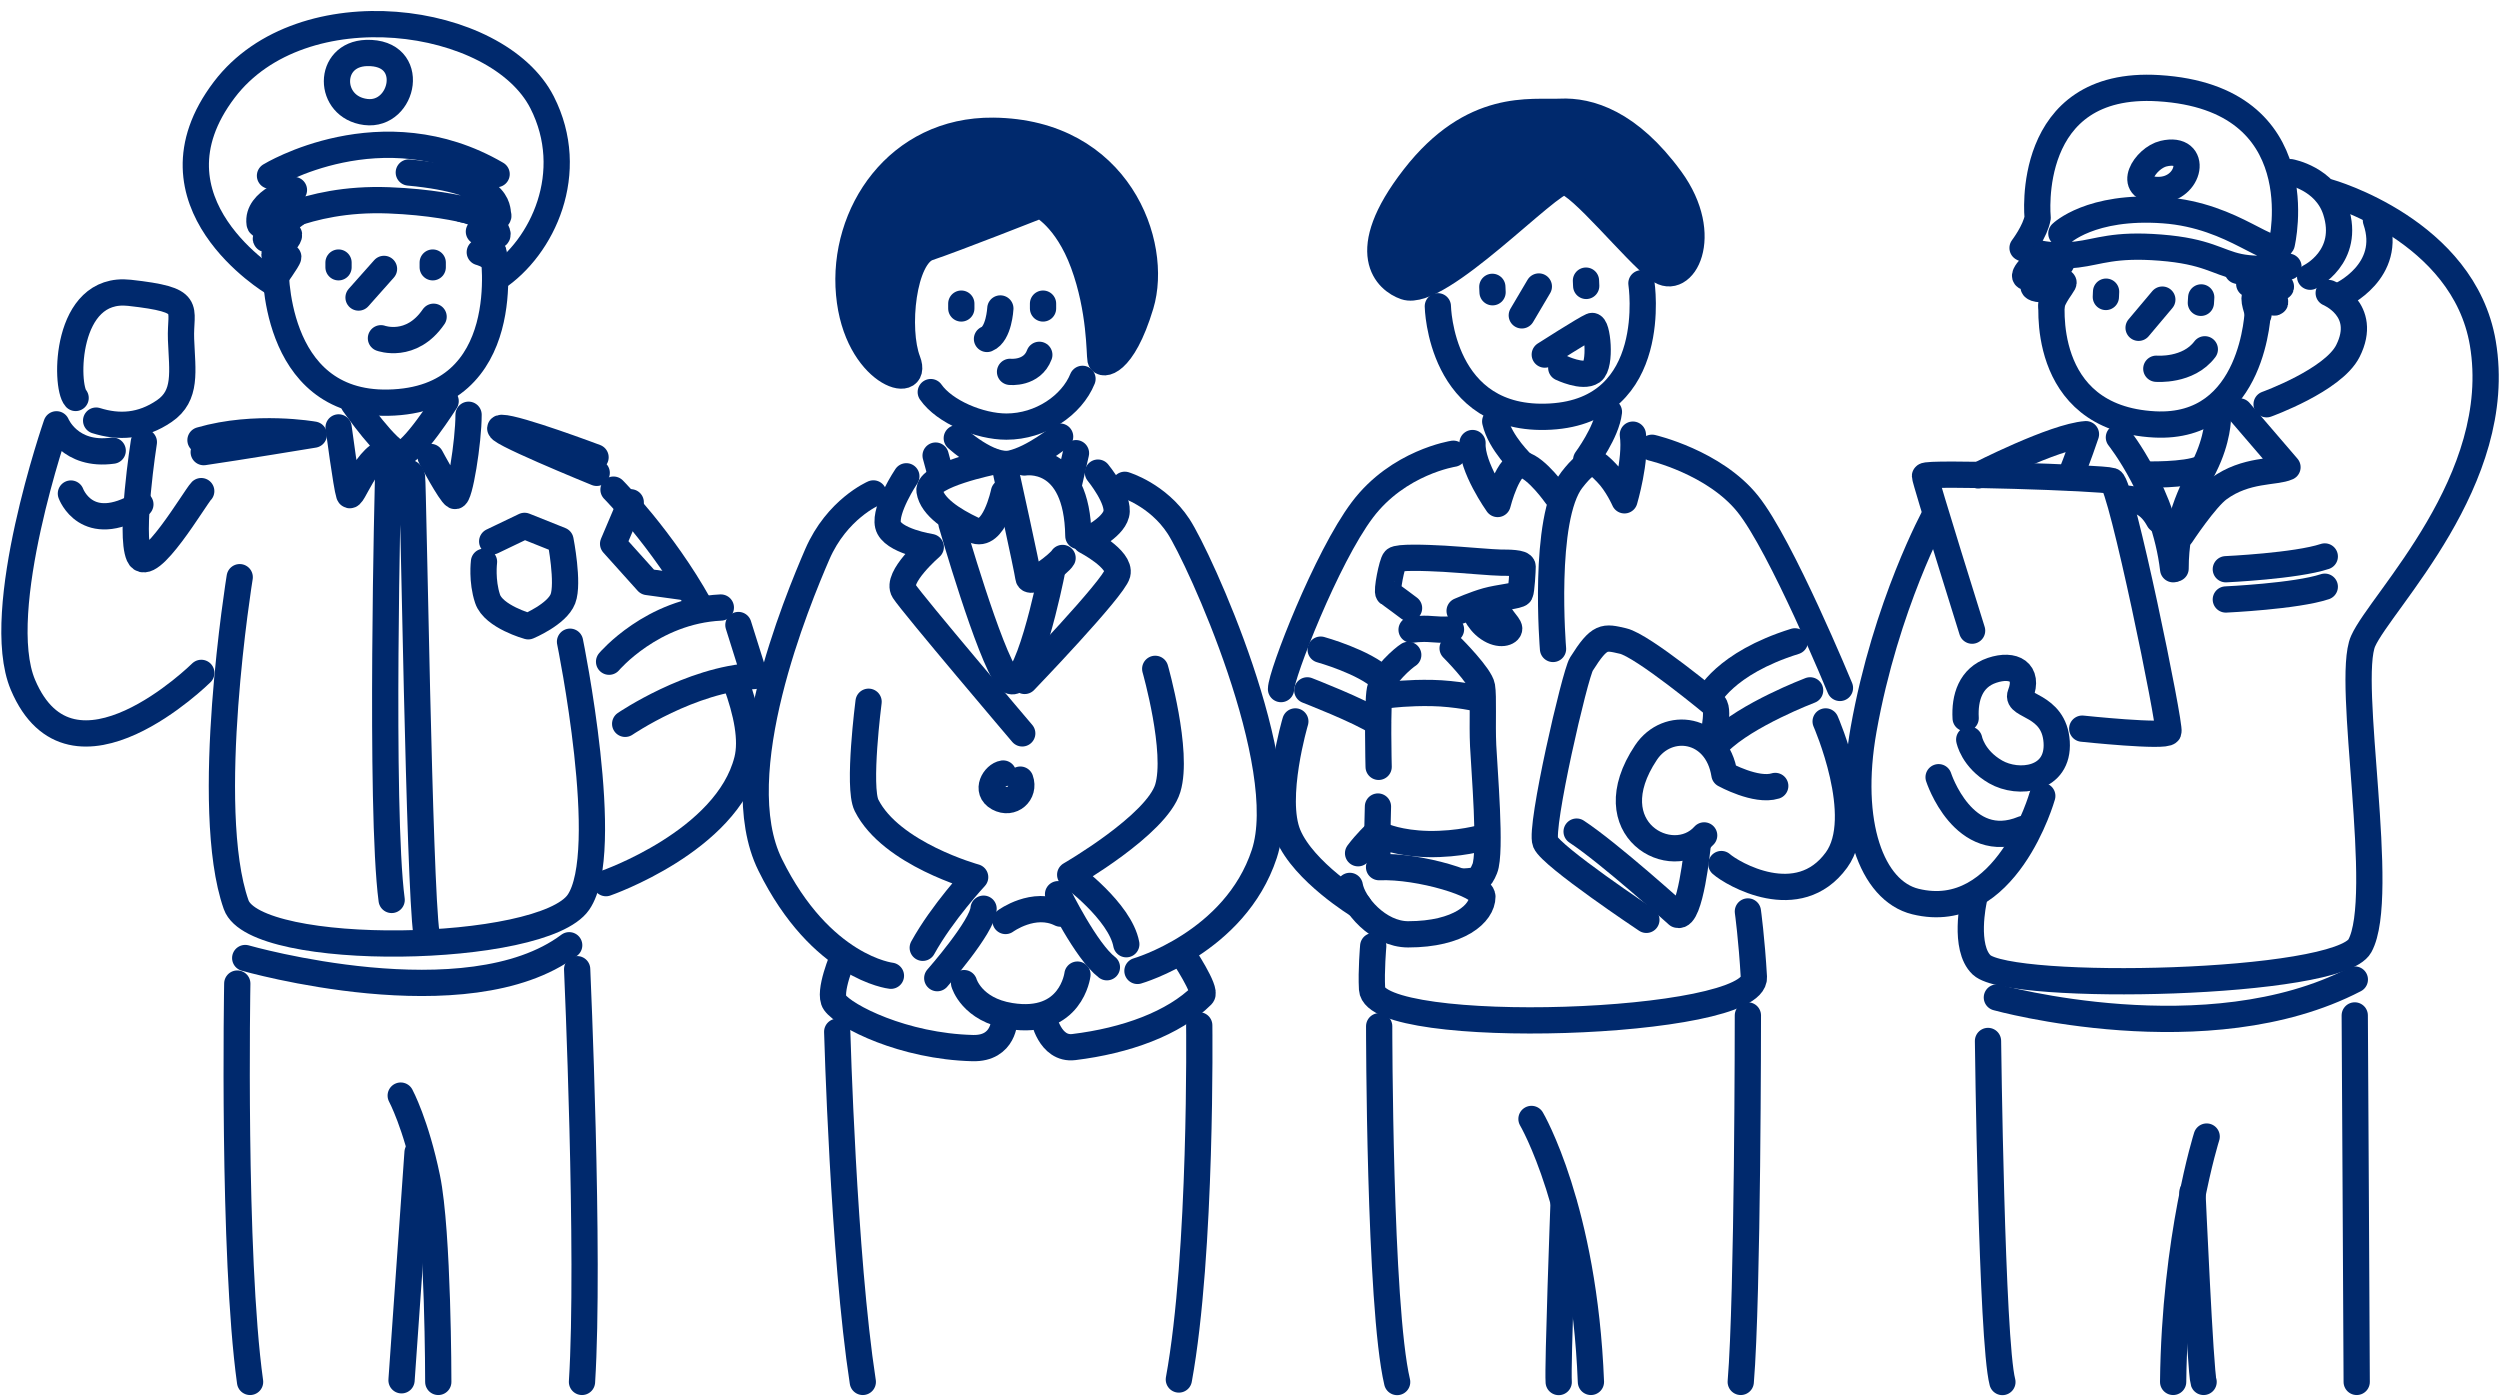 <svg fill="none" height="133" viewBox="0 0 238 133" width="238" xmlns="http://www.w3.org/2000/svg" xmlns:xlink="http://www.w3.org/1999/xlink"><clipPath id="a"><path d="m0 .927h238v132h-238z"/></clipPath><g clip-path="url(#a)" stroke="#00296d" stroke-linecap="round" stroke-linejoin="round" stroke-width="2.5"><path d="m26.229 25.139s-.45 13.404 10.716 13.196c12.306-.23 10.025-14.335 10.025-14.335"/><path d="m25.703 16.729s10.639-6.527 21.575-.153"/><path d="m27.983 18.086s-3.576.986-3.269 3.187c.132.931 3.993-2.519 12.306-2.201 7.82.307 10.661 2.245 10.409 1.369-.154-.526.384-3.187-8.511-4.019"/><path d="m25.996 26.891s-12.789-7.622-4.64-18.353c7.382-9.713 25.995-7.14 30.25 1.205 3.389 6.658.077 13.809-4.409 16.766"/><path d="m34.893 5.044c-3.762.12-3.718 5.158-.077 5.618 3.641.46 4.936-5.76.077-5.618z"/><path d="m32.227 24.996v.449"/><path d="m41.195 24.996v.449"/><path d="m36.557 25.599-2.424 2.727"/><path d="m36.266 32.202s2.885 1.062 5.013-2.048"/><path d="m26.073 26.584s1.371-1.894 1.371-2.124-2.358.526-.757-.986c1.601-1.511.68-1.588-.987-.832-1.667.756 2.578-2.354 2.578-2.354"/><path d="m45.675 24.011s.91.23 1.294.756c.384.526-.307-2.431-1.141-2.65-.834-.219.757.153 1.371.307s-.461-1.971-3.192-2.508"/><path d="m33.672 38.422s3.345 4.774 4.464 4.774c1.119 0 4.288-5.005 4.288-5.005"/><path d="m32.234 40.689s.746 5.618.998 6.373 1.678-4.096 3.916-4.096"/><path d="m41 43.503s1.865 3.493 2.303 3.712c.439.219 1.305-5.158 1.305-7.731"/><path d="m19.086 41.904c5.243-1.522 10.793-.526 10.793-.526s-7.371 1.216-10.486 1.665"/><path d="m7.199 37.885c-1.031-1.139-1.031-10.699 5.133-10.009 6.164.69 4.782 1.369 4.903 4.435.121 3.066.57 5.344-1.59 6.822-2.161 1.478-4.332 1.588-6.493.909"/><path d="m19.164 64.058s-12.306 12.177-16.979 1.139c-2.972-7.03 3.192-24.803 3.192-24.803s1.25 3.077 5.352 2.508"/><path d="m6.75 46.985s1.481 4.096 6.614 1.029"/><path d="m13.695 42.09s-1.371 8.761-.461 10.808c.91 2.048 5.353-5.574 5.923-6.143"/><path d="m56.696 43.536s-7.447-2.803-8.928-2.803c-1.481 0 9.038 4.282 9.038 4.282"/><path d="m70.06 64.999c1.042 2.836 1.558 5.442 1.075 7.359-1.941 7.731-13.447 11.717-13.447 11.717"/><path d="m58.406 46.613s4.684 4.753 8.171 11.027"/><path d="m22.82 54.947s-3.576 22-.34 31.177c1.832 5.191 29.154 4.742 32.587-.23 3.301-4.774-.801-24.803-.801-24.803"/><path d="m37.285 85.674c-1.141-8.651-.34-40.277-.34-40.277.57-.23 2.161-.909 2.281 0 .121.909.68 38.908 1.371 43.463"/><path d="m46.856 51.541 3.082-1.478 3.422 1.369s.801 4.096.23 5.574c-.57 1.478-3.301 2.617-3.301 2.617s-3.301-.909-3.872-2.617c-.57-1.708-.34-3.526-.34-3.526"/><path d="m68.624 57.837c-6.537.307-10.639 5.158-10.639 5.158"/><path d="m70.297 59.502 1.525 4.851c-6.076.307-12.306 4.556-12.306 4.556"/><path d="m23.344 91.204s21.125 6.067 30.843-1.216"/><path d="m22.589 93.635s-.461 25.789 1.218 37.923"/><path d="m54.945 92.267s1.218 27.311.461 39.291"/><path d="m38.148 104.301s1.448 2.683 2.512 7.841c1.064 5.158 1.064 19.416 1.064 19.416"/><path d="m64.981 55.866-3.345-.46-3.268-3.636 1.678-3.953"/><path d="m39.751 109.711s-1.371 19.569-1.525 21.693"/><path d="m88.609 37.327c1.305 1.873 4.651 3.285 7.206 3.285 3.258 0 6.22-2.026 7.239-4.545"/><path d="m99.064 19.51s-8.248 3.252-10.683 4.063c-2.435.81-3.137 7.775-1.974 10.787 1.163 3.011-4.881 1.27-5.572-6.373-.702-7.654 4.639-15.627 13.71-15.539 11.967.12 15.795 10.786 14.051 16.579-1.744 5.793-3.719 5.793-3.828 5.223-.11-.569 0-4.753-1.624-9.166-1.623-4.402-4.069-5.563-4.069-5.563z" fill="#00296d"/><path d="m91.516 28.906v.46"/><path d="m99.297 28.906v.46"/><path d="m95.233 29.366s-.121 2.431-1.272 2.902"/><path d="m96.156 35.4s2.095.23 2.786-1.621"/><path d="m94.534 43.952s-6.274 1.27-6.043 2.781c.23 1.511 2.205 2.781 4.179 3.712 1.974.931 2.907-3.592 2.907-3.592"/><path d="m97.516 44.029s5.034-.887 5.144 6.997"/><path d="m95.805 45.113s1.974 8.925 2.095 9.856c.121.931 3.016-1.391 3.257-1.851"/><path d="m90.586 49.865s3.598 12.528 5.342 14.729c1.744 2.201 4.178-9.976 4.178-9.976"/><path d="m91.086 41.718s3.093 2.858 5.188 2.398 4.65-2.551 4.65-2.551"/><path d="m89.542 45.113-.472-1.741"/><path d="m101.742 46.153.691-3.011"/><path d="m86.284 45.343s-2.095 3.132-1.744 4.643c.351 1.511 4.069 2.092 4.069 2.092s-3.367 2.902-2.556 4.172c.812 1.27 11.264 13.568 11.264 13.568"/><path d="m97.547 64.824s8.478-8.815 8.829-10.206c.351-1.391-3.016-3.132-3.016-3.132s2.556-1.161 2.907-2.551c.351-1.391-1.744-3.942-1.744-3.942"/><path d="m83.148 46.974s-3.477 1.489-5.341 5.793c-1.854 4.293-8.786 20.872-4.486 29.567 4.848 9.823 11.495 10.556 11.495 10.556"/><path d="m82.689 66.806s-1.053 8.136-.197 9.856c2.325 4.643 10.343 6.844 10.343 6.844s-3.137 3.362-4.99 6.724"/><path d="m89.227 93.121s4.3-4.873 4.409-6.614"/><path d="m95.727 87.678s2.676-1.971 5.231-.701"/><path d="m107.078 46.153s3.137.931 5.111 3.942c1.975 3.011 10.958 22.734 8.172 31.199s-12.076 11.137-12.076 11.137"/><path d="m109.977 63.674s2.249 7.885 1.196 11.367c-1.053 3.482-9.29 8.235-9.29 8.235s4.76 3.482 5.341 6.614"/><path d="m100.727 85.127s2.676 5.454 4.65 6.954"/><path d="m91.781 93.592s.724 2.541 4.409 3.132c5.803.931 6.383-3.942 6.383-3.942"/><path d="m112.575 90.81s2.325 3.482 1.853 3.942c-2.687 2.683-7.261 4.326-12.196 4.928-2.315.285-2.896-2.847-2.896-2.847"/><path d="m80.286 91.04s-1.492 3.461-.812 4.402c.943 1.314 6.526 4.172 13.129 4.337 3.016.077 3.016-2.705 3.016-2.705"/><path d="m95.501 73.639c-.812.12-1.744 1.621-.461 2.322 1.283.701 2.556-.46 2.095-1.741"/><path d="m79.703 98.224s.581 21.266 2.435 33.334"/><path d="m114.168 97.611s.263 21.66-1.941 33.718"/><path d="m134.065 62.349c-.428.263-2.424 1.949-2.698 3.318-.275 1.369-.121 7.337-.121 7.337"/><path d="m139.386 83.922c1.239-.066 1.513-.131 1.963-1.226.636-1.533-.055-9.538-.153-11.706-.099-2.168.054-4.643-.11-5.64-.165-.997-2.797-3.636-2.797-3.636"/><path d="m131.181 76.782s-.088 2.891-.044 4.304"/><path d="m132.375 66.149s1.7-.219 3.96-.175c2.259.044 4.54.548 4.54.548"/><path d="m131.641 79.586s1.568.712 4.321.766c2.951.055 5.243-.624 5.243-.624"/><path d="m134.383 59.951s.844-.153 1.952-.055 1.799.022 1.799.022"/><path d="m134.141 57.892s-1.744-1.314-1.953-1.424c-.208-.11.318-2.869.603-3.165.286-.296 2.907-.208 4.695-.11 1.799.11 4.727.372 5.407.372s2.062 0 2.062.372c0 .372-.109 2.322-.241 2.552-.132.23-2.029.394-3.17.712-1.141.318-2.588.953-2.588.953"/><path d="m140.242 57.794s.34 1.27 1.448 2.026 1.985.394 1.985.022c0-.372-1.086-1.183-1.217-2.245"/><path d="m136.883 29.158s.197 11.093 10.716 10.502c10.518-.591 8.665-12.692 8.665-12.692"/><path d="m148.938 17.298c-1.415-.164-11.922 11.115-15.158 9.998-1.7-.591-4.749-3.198.834-10.392 5.593-7.206 11.165-6.132 13.918-6.264s6.57 1.018 10.519 6.428c3.937 5.41 1.173 10.381-1.174 8.575-2.347-1.807-7.425-8.158-8.939-8.334z" fill="#00296d"/><path d="m142.07 27.307.022.515"/><path d="m150.984 26.716.022.504"/><path d="m146.498 27.274-1.623 2.749"/><path d="m147.062 33.757s3.817-2.442 4.465-2.716c.548-.241.932 3.712.043 4.337-.888.624-2.939-.361-2.939-.361"/><path d="m148.158 47.182s-1.821-2.617-3.192-2.957c-1.371-.34-2.391 3.756-2.391 3.756s-2.512-3.526-2.391-5.804"/><path d="m147.848 61.78s-1.031-12.429 1.788-16.087c1.843-2.376 2.281-1.708 3.301-.679 1.02 1.029 1.711 2.617 1.711 2.617s1.141-3.866.801-6.253"/><path d="m144.965 44.215s-2.161-2.048-2.621-4.096"/><path d="m151.008 43.766s1.941-2.617 2.161-4.556"/><path d="m128.5 84.338c.285 1.752 2.731 4.61 5.55 4.61 4.87 0 7.074-1.993 7.074-3.592 0-1.139-5.977-2.957-9.838-2.803"/><path d="m130.989 79.334s-.932.865-1.7 1.895"/><path d="m138.362 43.196s-5.243.799-8.665 5.344c-3.422 4.545-7.744 15.703-7.744 17.061"/><path d="m124.453 65.722s5.013 1.938 6.724 3.077"/><path d="m123.316 68.679s-2.161 7.282-.68 10.808c1.48 3.526 6.723 6.713 6.723 6.713"/><path d="m157.273 42.627s5.923 1.369 9.115 5.344 8.775 17.521 8.775 17.521"/><path d="m156.735 87.569s-9.038-6.023-9.608-7.392 2.808-15.988 3.422-16.952c1.755-2.792 2.183-2.606 3.96-2.201 1.886.427 8.665 6.056 8.665 6.056.57.57-.253 3.833-.253 3.833"/><path d="m162.236 79.531c-3.016 3.384-10.431-.548-5.539-7.885 2.051-3.077 6.757-2.431 7.469 2.081 0 0 3.017 1.665 4.837 1.095"/><path d="m150.094 79.169c3.104 2.037 9.608 7.917 9.608 7.917 1.217.438 1.908-6.527 1.908-6.527"/><path d="m172.323 65.722s-6.077 2.311-8.698 4.928"/><path d="m173.801 68.679s4.004 9.111 1.031 13.196c-3.641 5.005-9.937 1.292-10.957.383"/><path d="m130.73 90.066s-.208 2.365-.11 4.096c.264 4.665 36.612 3.526 36.349-1.139-.208-3.636-.57-6.253-.57-6.253"/><path d="m131.297 97.698s0 26.588 1.711 33.871"/><path d="m166.399 96.669s0 26.698-.68 34.889"/><path d="m145.797 106.524s5.012 8.498 5.659 25.034"/><path d="m148.85 114.573s-.571 15.506-.461 16.996"/><path d="m125.727 61.846s4.167 1.15 5.922 2.836"/><path d="m162.594 66.489s1.513-3.318 8.281-5.432"/><path d="m187.744 60.039s-4.486-14.335-4.486-14.718c0-.383 16.869.153 17.779.46.911.307 5.627 23.358 5.397 23.894-.231.537-8.205-.307-8.205-.307"/><path d="m195.351 28.413s-1.382 11.4 9.762 11.991c9.543.504 9.839-10.907 9.839-10.907"/><path d="m217.862 25.39s-2.633.449-4.717.011-3.027-1.478-7.469-1.829-5.846.405-7.952.657c-3.389.405-5.177-.624-5.177-.624s1.217-1.599 1.437-2.88c0 0-1.338-13.119 11.516-12.33 15.027.92 11.725 14.816 11.725 14.816-.943 1.61-4.376-2.705-11.253-3.198-6.954-.504-9.729 2.212-9.729 2.212"/><path d="m205.973 14.626c-1.744.405-3.675 3.428-.538 3.46 3.137.033 3.883-4.249.538-3.46z"/><path d="m200.499 27.767-.022.504"/><path d="m209.556 28.314-.033.515"/><path d="m205.853 28.523-2.259 2.683"/><path d="m205.281 35.104s3.038.263 4.618-1.851"/><path d="m194.357 24.405s-2.303 2.059-1.327 1.971 3.993-2.19 3.049-1.106c-.943 1.084-3.499 1.993-2.062 2.234 1.437.241 3.06-1.413 2.183-.175-.877 1.238-.91 1.763-.91 1.763"/><path d="m213.016 25.774s3.323.887 4.014 1.391c.691.504-1.941.11-2.731-.088-.79-.197 1.261.383 2.095 1.347.833.964-1.108-.219-1.591-.252-.482-.033.209 1.763.209 1.763"/><path d="m187.13 68.372c-.11-1.938.461-3.866 2.512-4.556s3.543.153 2.709 2.278c-.461 1.183 3.214.909 3.444 4.545s-3.641 4.096-5.813 2.847-2.512-3.077-2.512-3.077"/><path d="m206.885 54.191c-.834-7.129-5.166-12.55-5.166-12.55"/><path d="m207.656 50.928s2.271-3.45 3.576-4.402c2.577-1.895 5.396-1.522 6.537-2.048l-4.563-5.311"/><path d="m211.143 39.78s.021 2.004-1.295 4.632c-1.228 2.464-2.731 5.191-2.731 9.713"/><path d="m204.234 45.168s3.839.11 5.353-.57"/><path d="m184.225 49.011s-4.684 8.52-6.811 20.434c-1.591 8.936.767 15.364 4.935 16.382 8.665 2.124 12.076-10.053 12.076-10.053"/><path d="m184.555 73.99s2.358 7.282 8.05 4.928"/><path d="m202.062 47.445c1.602.044 2.633.537 3.455 2.048"/><path d="m188.328 45.255s7.217-3.701 10.255-3.92c0 0-.855 2.552-1.524 4.096"/><path d="m215.781 38.487s6.351-2.289 7.744-5.081c1.974-3.942-1.832-5.508-1.832-5.508"/><path d="m218.039 16.389s3.323.591 4.322 3.647c1.436 4.424-2.435 6.308-2.435 6.308"/><path d="m222.844 28.106s5.012-2.278 3.345-7.129"/><path d="m187.895 85.751s-.987 4.457.757 6.111c2.731 2.573 33.947 1.938 36.009-1.818 2.578-4.698-1.371-25.22.307-29.009 1.678-3.789 13.59-15.375 11.396-28.362-1.821-10.775-14.664-14.378-14.664-14.378"/><path d="m189.258 99.1s.34 28.505 1.371 32.469"/><path d="m224.172 96.669s.186 32.918.186 34.889"/><path d="m210.075 108.2s-3.039 9.56-3.192 23.358"/><path d="m208.719 113.511s.757 17.138 1.064 18.047"/><path d="m190.102 94.96s20.06 5.574 34.078-1.708"/><path d="m211.898 54.191s6.691-.307 9.422-1.216"/><path d="m211.898 57.071s6.691-.307 9.422-1.216"/></g></svg>